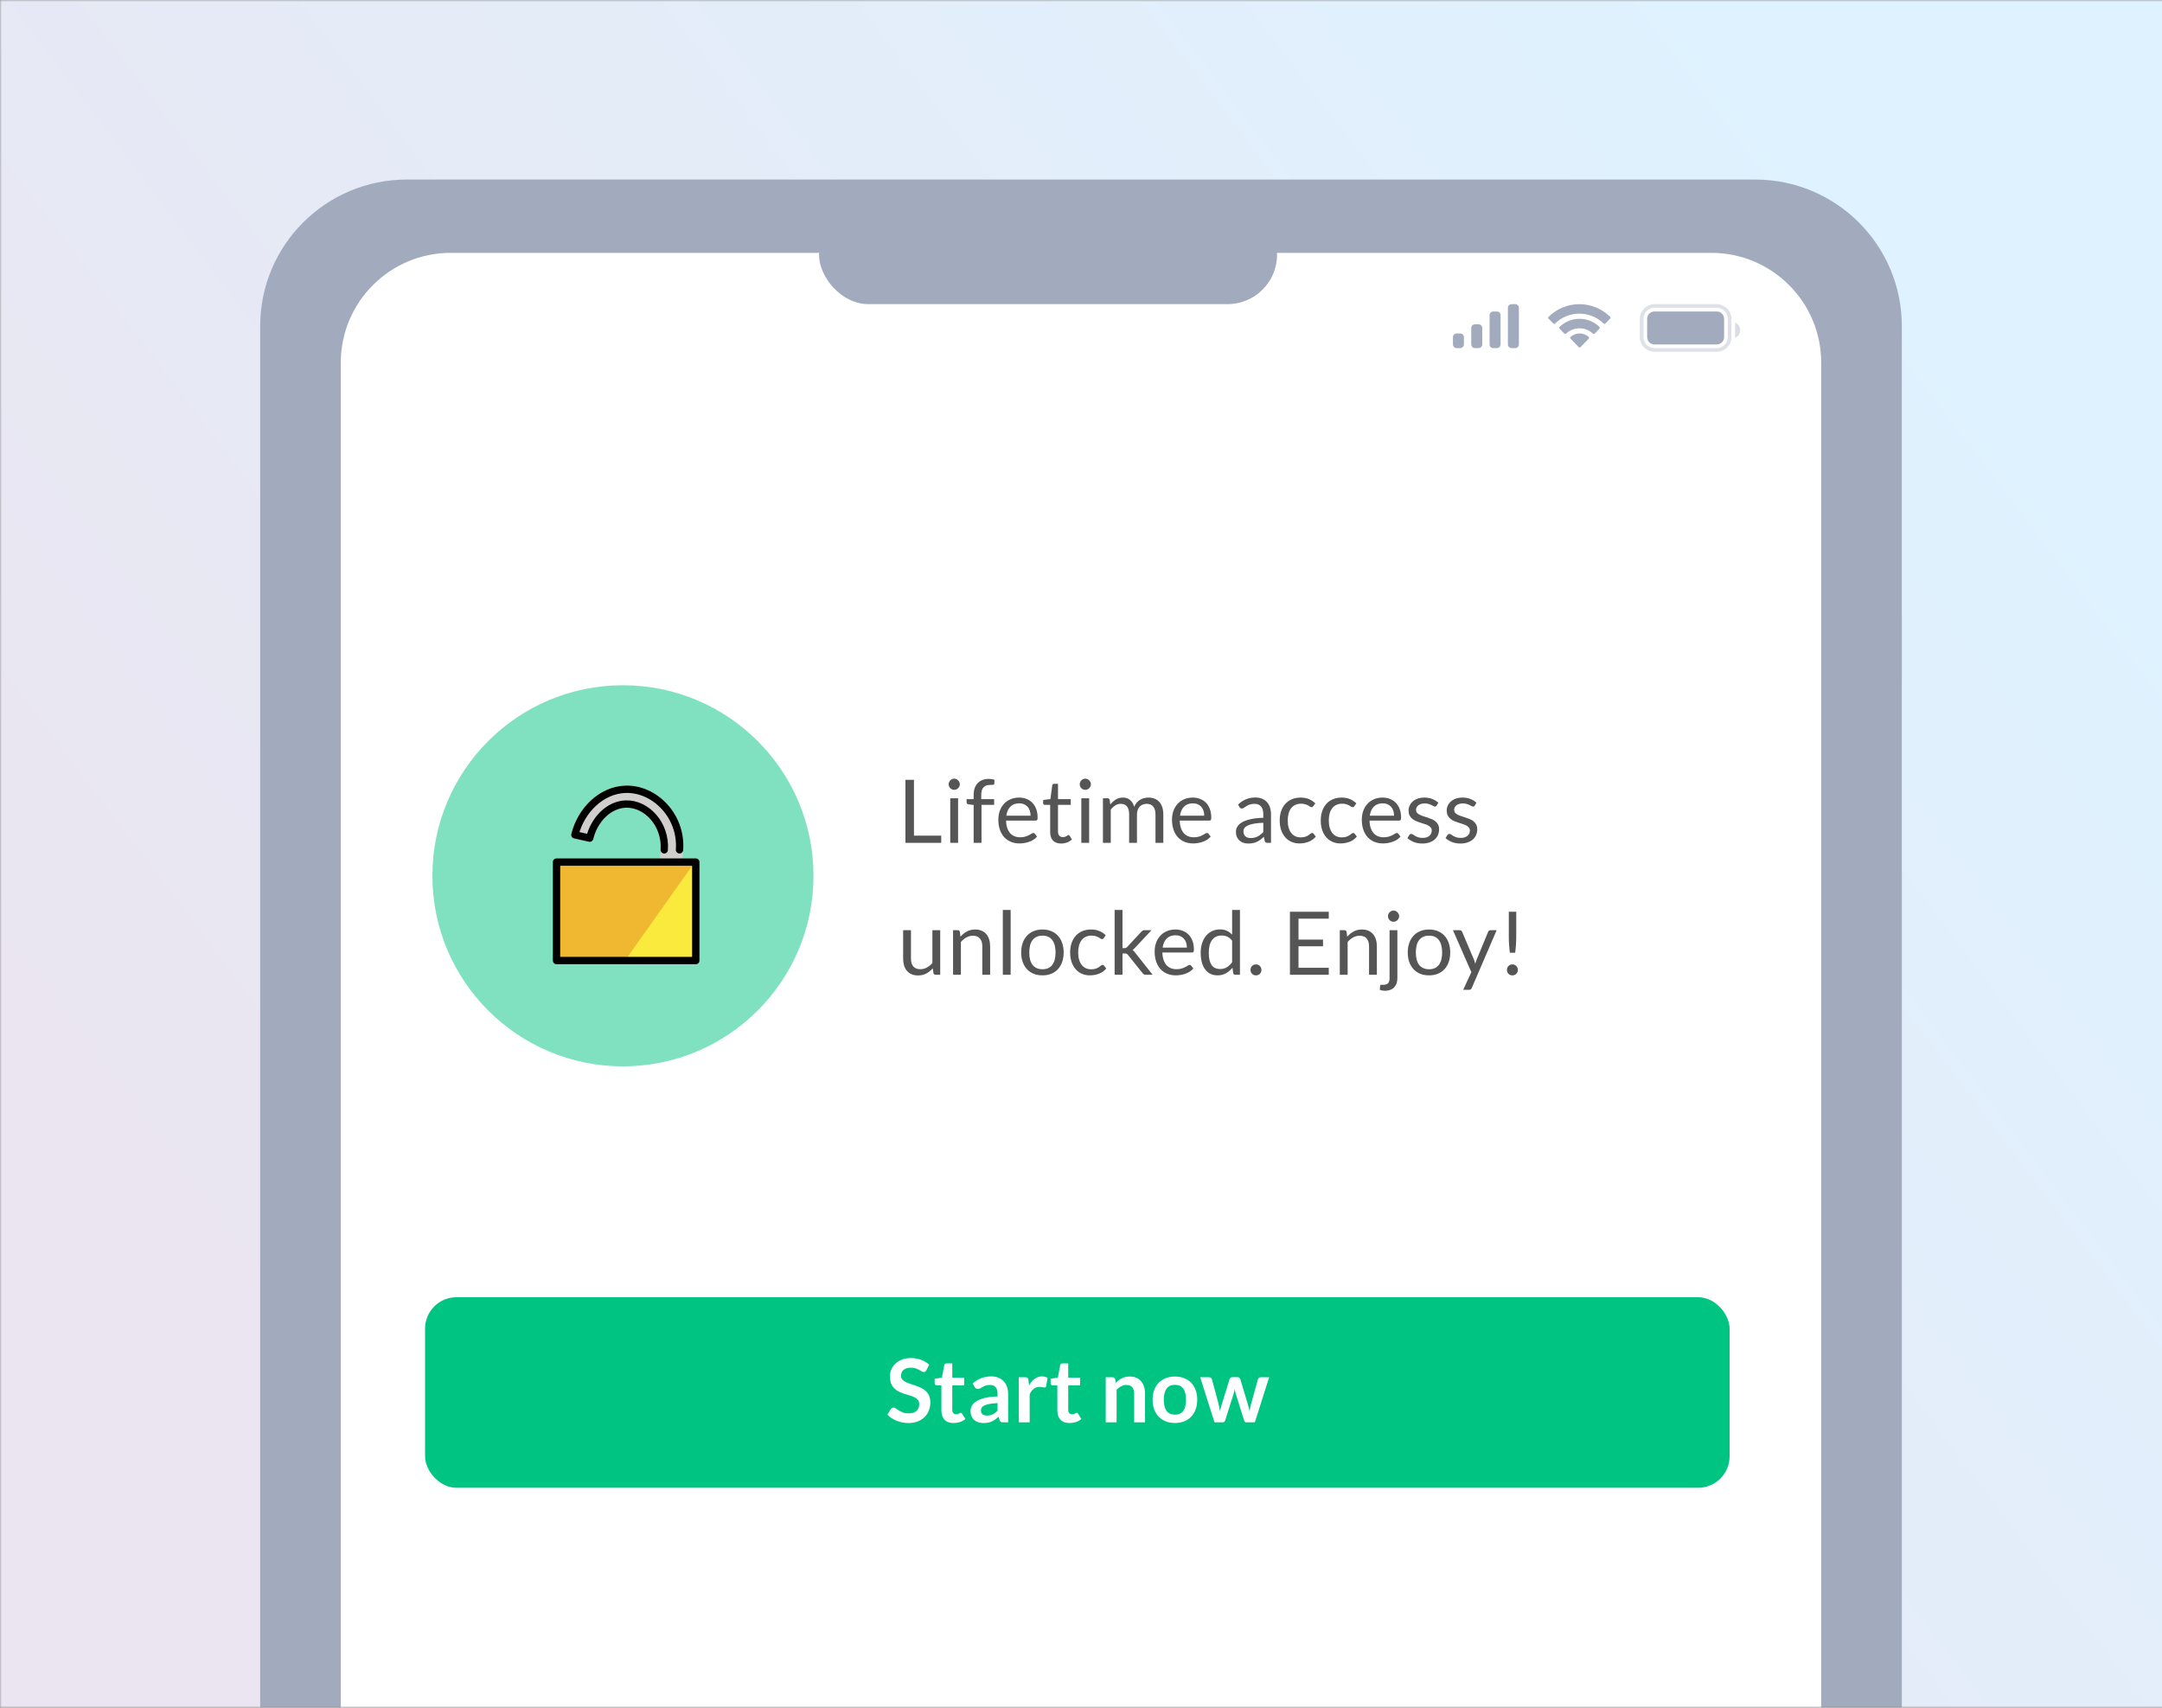 <svg width="590" height="466" viewBox="0 0 590 466" fill="none" xmlns="http://www.w3.org/2000/svg">
<rect x="0" y="0" width="590" height="466" fill="#808080" stroke="none"/>
<mask id="mask0_7668_24188" style="mask-type:alpha" maskUnits="userSpaceOnUse" x="0" y="0" width="591" height="466">
<rect width="591" height="466" fill="url(#paint0_linear_7668_24188)"/>
</mask>
<g mask="url(#mask0_7668_24188)">
<rect width="590" height="466" fill="url(#paint1_linear_7668_24188)"/>
<path d="M71 89C71 66.909 88.909 49 111 49H479C501.091 49 519 66.909 519 89V826H71V89Z" fill="#A2ABBD"/>
<rect x="222.5" y="61" width="125" height="27" rx="13.5" fill="#EBECF0"/>
<path d="M93 99C93 82.431 106.431 69 123 69H467C483.569 69 497 82.431 497 99V826H93V99Z" fill="white"/>
<rect x="223.5" y="56" width="125" height="27" rx="13.5" fill="#A2ABBD"/>
<path d="M406.5 86C406.5 85.448 406.948 85 407.5 85H408.5C409.052 85 409.5 85.448 409.5 86V94C409.5 94.552 409.052 95 408.5 95H407.5C406.948 95 406.5 94.552 406.5 94V86Z" fill="#A2ABBD"/>
<path d="M411.5 84C411.5 83.448 411.948 83 412.5 83H413.5C414.052 83 414.5 83.448 414.5 84V94C414.5 94.552 414.052 95 413.5 95H412.5C411.948 95 411.5 94.552 411.5 94V84Z" fill="#A2ABBD"/>
<path d="M401.5 89.5C401.5 88.948 401.948 88.5 402.5 88.5H403.5C404.052 88.5 404.5 88.948 404.5 89.5V94C404.5 94.552 404.052 95 403.5 95H402.5C401.948 95 401.5 94.552 401.5 94V89.5Z" fill="#A2ABBD"/>
<path d="M396.5 92C396.5 91.448 396.948 91 397.5 91H398.5C399.052 91 399.5 91.448 399.5 92V94C399.5 94.552 399.052 95 398.5 95H397.5C396.948 95 396.5 94.552 396.5 94V92Z" fill="#A2ABBD"/>
<path d="M428.615 91.919C430.035 90.693 432.114 90.693 433.534 91.919C433.606 91.985 433.647 92.078 433.649 92.177C433.651 92.275 433.614 92.369 433.545 92.438L431.321 94.728C431.256 94.796 431.168 94.834 431.075 94.834C430.982 94.834 430.893 94.796 430.828 94.728L428.604 92.438C428.536 92.369 428.498 92.275 428.5 92.177C428.502 92.078 428.544 91.985 428.615 91.919ZM425.609 89.178C428.668 86.274 433.406 86.274 436.465 89.178C436.534 89.247 436.573 89.34 436.574 89.438C436.575 89.536 436.537 89.631 436.47 89.7L435.185 91.025C435.052 91.16 434.838 91.164 434.702 91.032C433.698 90.104 432.391 89.59 431.036 89.59C429.682 89.59 428.376 90.104 427.372 91.032C427.236 91.164 427.022 91.16 426.89 91.025L425.604 89.7C425.537 89.631 425.499 89.536 425.5 89.438C425.501 89.34 425.54 89.247 425.609 89.178ZM422.607 86.442C427.299 81.853 434.701 81.853 439.393 86.442C439.46 86.51 439.499 86.604 439.5 86.701C439.5 86.798 439.463 86.892 439.396 86.961L438.109 88.286C437.977 88.422 437.762 88.424 437.627 88.29C435.839 86.555 433.467 85.588 431 85.588C428.533 85.588 426.161 86.555 424.373 88.29C424.239 88.424 424.023 88.422 423.891 88.286L422.604 86.961C422.537 86.892 422.5 86.798 422.5 86.701C422.501 86.604 422.539 86.51 422.607 86.442Z" fill="#A2ABBD"/>
<path opacity="0.35" d="M451.5 83.5H468.5C470.433 83.5 472 85.067 472 87V92C472 93.933 470.433 95.5 468.5 95.5H451.5C449.567 95.5 448 93.933 448 92V87C448 85.067 449.567 83.5 451.5 83.5Z" stroke="#A2ABBD"/>
<path opacity="0.4" d="M473.5 88V92.22C474.349 91.863 474.901 91.031 474.901 90.11C474.901 89.189 474.349 88.357 473.5 88" fill="#A2ABBD"/>
<path d="M449.5 87C449.5 85.895 450.395 85 451.5 85H468.5C469.605 85 470.5 85.895 470.5 87V92C470.5 93.105 469.605 94 468.5 94H451.5C450.395 94 449.5 93.105 449.5 92V87Z" fill="#A2ABBD"/>
<path d="M249.416 228.044H256.856V230H247.088V212.804H249.416V228.044ZM261.456 217.844V230H259.32V217.844H261.456ZM261.936 214.028C261.936 214.236 261.892 214.432 261.804 214.616C261.724 214.792 261.612 214.952 261.468 215.096C261.332 215.232 261.172 215.34 260.988 215.42C260.804 215.5 260.608 215.54 260.4 215.54C260.192 215.54 259.996 215.5 259.812 215.42C259.636 215.34 259.476 215.232 259.332 215.096C259.196 214.952 259.088 214.792 259.008 214.616C258.928 214.432 258.888 214.236 258.888 214.028C258.888 213.82 258.928 213.624 259.008 213.44C259.088 213.248 259.196 213.084 259.332 212.948C259.476 212.804 259.636 212.692 259.812 212.612C259.996 212.532 260.192 212.492 260.4 212.492C260.608 212.492 260.804 212.532 260.988 212.612C261.172 212.692 261.332 212.804 261.468 212.948C261.612 213.084 261.724 213.248 261.804 213.44C261.892 213.624 261.936 213.82 261.936 214.028ZM265.701 230V219.668L264.357 219.512C264.189 219.472 264.049 219.412 263.937 219.332C263.833 219.244 263.781 219.12 263.781 218.96V218.084H265.701V216.908C265.701 216.212 265.797 215.596 265.989 215.06C266.189 214.516 266.469 214.06 266.829 213.692C267.197 213.316 267.637 213.032 268.149 212.84C268.661 212.648 269.237 212.552 269.877 212.552C270.421 212.552 270.925 212.632 271.389 212.792L271.341 213.86C271.333 214.02 271.265 214.116 271.137 214.148C271.009 214.18 270.829 214.196 270.597 214.196H270.225C269.857 214.196 269.521 214.244 269.217 214.34C268.921 214.436 268.665 214.592 268.449 214.808C268.233 215.024 268.065 215.308 267.945 215.66C267.833 216.012 267.777 216.448 267.777 216.968V218.084H271.293V219.632H267.849V230H265.701ZM278.119 217.652C278.847 217.652 279.519 217.776 280.135 218.024C280.751 218.264 281.283 218.616 281.731 219.08C282.179 219.536 282.527 220.104 282.775 220.784C283.031 221.456 283.159 222.224 283.159 223.088C283.159 223.424 283.123 223.648 283.051 223.76C282.979 223.872 282.843 223.928 282.643 223.928H274.555C274.571 224.696 274.675 225.364 274.867 225.932C275.059 226.5 275.323 226.976 275.659 227.36C275.995 227.736 276.395 228.02 276.859 228.212C277.323 228.396 277.843 228.488 278.419 228.488C278.955 228.488 279.415 228.428 279.799 228.308C280.191 228.18 280.527 228.044 280.807 227.9C281.087 227.756 281.319 227.624 281.503 227.504C281.695 227.376 281.859 227.312 281.995 227.312C282.171 227.312 282.307 227.38 282.403 227.516L283.003 228.296C282.739 228.616 282.423 228.896 282.055 229.136C281.687 229.368 281.291 229.56 280.867 229.712C280.451 229.864 280.019 229.976 279.571 230.048C279.123 230.128 278.679 230.168 278.239 230.168C277.399 230.168 276.623 230.028 275.911 229.748C275.207 229.46 274.595 229.044 274.075 228.5C273.563 227.948 273.163 227.268 272.875 226.46C272.587 225.652 272.443 224.724 272.443 223.676C272.443 222.828 272.571 222.036 272.827 221.3C273.091 220.564 273.467 219.928 273.955 219.392C274.443 218.848 275.039 218.424 275.743 218.12C276.447 217.808 277.239 217.652 278.119 217.652ZM278.167 219.224C277.135 219.224 276.323 219.524 275.731 220.124C275.139 220.716 274.771 221.54 274.627 222.596H281.239C281.239 222.1 281.171 221.648 281.035 221.24C280.899 220.824 280.699 220.468 280.435 220.172C280.171 219.868 279.847 219.636 279.463 219.476C279.087 219.308 278.655 219.224 278.167 219.224ZM289.577 230.192C288.617 230.192 287.877 229.924 287.357 229.388C286.845 228.852 286.589 228.08 286.589 227.072V219.632H285.125C284.997 219.632 284.889 219.596 284.801 219.524C284.713 219.444 284.669 219.324 284.669 219.164V218.312L286.661 218.06L287.153 214.304C287.169 214.184 287.221 214.088 287.309 214.016C287.397 213.936 287.509 213.896 287.645 213.896H288.725V218.084H292.205V219.632H288.725V226.928C288.725 227.44 288.849 227.82 289.097 228.068C289.345 228.316 289.665 228.44 290.057 228.44C290.281 228.44 290.473 228.412 290.633 228.356C290.801 228.292 290.945 228.224 291.065 228.152C291.185 228.08 291.285 228.016 291.365 227.96C291.453 227.896 291.529 227.864 291.593 227.864C291.705 227.864 291.805 227.932 291.893 228.068L292.517 229.088C292.149 229.432 291.705 229.704 291.185 229.904C290.665 230.096 290.129 230.192 289.577 230.192ZM297.222 217.844V230H295.086V217.844H297.222ZM297.702 214.028C297.702 214.236 297.658 214.432 297.57 214.616C297.49 214.792 297.378 214.952 297.234 215.096C297.098 215.232 296.938 215.34 296.754 215.42C296.57 215.5 296.374 215.54 296.166 215.54C295.958 215.54 295.762 215.5 295.578 215.42C295.402 215.34 295.242 215.232 295.098 215.096C294.962 214.952 294.854 214.792 294.774 214.616C294.694 214.432 294.654 214.236 294.654 214.028C294.654 213.82 294.694 213.624 294.774 213.44C294.854 213.248 294.962 213.084 295.098 212.948C295.242 212.804 295.402 212.692 295.578 212.612C295.762 212.532 295.958 212.492 296.166 212.492C296.374 212.492 296.57 212.532 296.754 212.612C296.938 212.692 297.098 212.804 297.234 212.948C297.378 213.084 297.49 213.248 297.57 213.44C297.658 213.624 297.702 213.82 297.702 214.028ZM300.986 230V217.844H302.258C302.562 217.844 302.754 217.992 302.834 218.288L302.99 219.536C303.438 218.984 303.938 218.532 304.49 218.18C305.05 217.828 305.698 217.652 306.434 217.652C307.258 217.652 307.922 217.88 308.426 218.336C308.938 218.792 309.306 219.408 309.53 220.184C309.698 219.744 309.918 219.364 310.19 219.044C310.47 218.724 310.782 218.46 311.126 218.252C311.47 218.044 311.834 217.892 312.218 217.796C312.61 217.7 313.006 217.652 313.406 217.652C314.046 217.652 314.614 217.756 315.11 217.964C315.614 218.164 316.038 218.46 316.382 218.852C316.734 219.244 317.002 219.728 317.186 220.304C317.37 220.872 317.462 221.524 317.462 222.26V230H315.326V222.26C315.326 221.308 315.118 220.588 314.702 220.1C314.286 219.604 313.682 219.356 312.89 219.356C312.538 219.356 312.202 219.42 311.882 219.548C311.57 219.668 311.294 219.848 311.054 220.088C310.814 220.328 310.622 220.632 310.478 221C310.342 221.36 310.274 221.78 310.274 222.26V230H308.138V222.26C308.138 221.284 307.942 220.556 307.55 220.076C307.158 219.596 306.586 219.356 305.834 219.356C305.306 219.356 304.814 219.5 304.358 219.788C303.91 220.068 303.498 220.452 303.122 220.94V230H300.986ZM325.509 217.652C326.237 217.652 326.909 217.776 327.525 218.024C328.141 218.264 328.673 218.616 329.121 219.08C329.569 219.536 329.917 220.104 330.165 220.784C330.421 221.456 330.549 222.224 330.549 223.088C330.549 223.424 330.513 223.648 330.441 223.76C330.369 223.872 330.233 223.928 330.033 223.928H321.945C321.961 224.696 322.065 225.364 322.257 225.932C322.449 226.5 322.713 226.976 323.049 227.36C323.385 227.736 323.785 228.02 324.249 228.212C324.713 228.396 325.233 228.488 325.809 228.488C326.345 228.488 326.805 228.428 327.189 228.308C327.581 228.18 327.917 228.044 328.197 227.9C328.477 227.756 328.709 227.624 328.893 227.504C329.085 227.376 329.249 227.312 329.385 227.312C329.561 227.312 329.697 227.38 329.793 227.516L330.393 228.296C330.129 228.616 329.813 228.896 329.445 229.136C329.077 229.368 328.681 229.56 328.257 229.712C327.841 229.864 327.409 229.976 326.961 230.048C326.513 230.128 326.069 230.168 325.629 230.168C324.789 230.168 324.013 230.028 323.301 229.748C322.597 229.46 321.985 229.044 321.465 228.5C320.953 227.948 320.553 227.268 320.265 226.46C319.977 225.652 319.833 224.724 319.833 223.676C319.833 222.828 319.961 222.036 320.217 221.3C320.481 220.564 320.857 219.928 321.345 219.392C321.833 218.848 322.429 218.424 323.133 218.12C323.837 217.808 324.629 217.652 325.509 217.652ZM325.557 219.224C324.525 219.224 323.713 219.524 323.121 220.124C322.529 220.716 322.161 221.54 322.017 222.596H328.629C328.629 222.1 328.561 221.648 328.425 221.24C328.289 220.824 328.089 220.468 327.825 220.172C327.561 219.868 327.237 219.636 326.853 219.476C326.477 219.308 326.045 219.224 325.557 219.224ZM346.852 230H345.904C345.696 230 345.528 229.968 345.4 229.904C345.272 229.84 345.188 229.704 345.148 229.496L344.908 228.368C344.588 228.656 344.276 228.916 343.972 229.148C343.668 229.372 343.348 229.564 343.012 229.724C342.676 229.876 342.316 229.992 341.932 230.072C341.556 230.152 341.136 230.192 340.672 230.192C340.2 230.192 339.756 230.128 339.34 230C338.932 229.864 338.576 229.664 338.272 229.4C337.968 229.136 337.724 228.804 337.54 228.404C337.364 227.996 337.276 227.516 337.276 226.964C337.276 226.484 337.408 226.024 337.672 225.584C337.936 225.136 338.36 224.74 338.944 224.396C339.536 224.052 340.308 223.772 341.26 223.556C342.212 223.332 343.376 223.204 344.752 223.172V222.224C344.752 221.28 344.548 220.568 344.14 220.088C343.74 219.6 343.144 219.356 342.352 219.356C341.832 219.356 341.392 219.424 341.032 219.56C340.68 219.688 340.372 219.836 340.108 220.004C339.852 220.164 339.628 220.312 339.436 220.448C339.252 220.576 339.068 220.64 338.884 220.64C338.74 220.64 338.612 220.604 338.5 220.532C338.396 220.452 338.312 220.356 338.248 220.244L337.864 219.56C338.536 218.912 339.26 218.428 340.036 218.108C340.812 217.788 341.672 217.628 342.616 217.628C343.296 217.628 343.9 217.74 344.428 217.964C344.956 218.188 345.4 218.5 345.76 218.9C346.12 219.3 346.392 219.784 346.576 220.352C346.76 220.92 346.852 221.544 346.852 222.224V230ZM341.308 228.692C341.684 228.692 342.028 228.656 342.34 228.584C342.652 228.504 342.944 228.396 343.216 228.26C343.496 228.116 343.76 227.944 344.008 227.744C344.264 227.544 344.512 227.316 344.752 227.06V224.528C343.768 224.56 342.932 224.64 342.244 224.768C341.556 224.888 340.996 225.048 340.564 225.248C340.132 225.448 339.816 225.684 339.616 225.956C339.424 226.228 339.328 226.532 339.328 226.868C339.328 227.188 339.38 227.464 339.484 227.696C339.588 227.928 339.728 228.12 339.904 228.272C340.08 228.416 340.288 228.524 340.528 228.596C340.768 228.66 341.028 228.692 341.308 228.692ZM358.38 220.004C358.316 220.092 358.252 220.16 358.188 220.208C358.124 220.256 358.032 220.28 357.912 220.28C357.792 220.28 357.66 220.232 357.516 220.136C357.38 220.032 357.204 219.92 356.988 219.8C356.772 219.68 356.508 219.572 356.196 219.476C355.892 219.372 355.516 219.32 355.068 219.32C354.476 219.32 353.952 219.428 353.496 219.644C353.04 219.852 352.656 220.156 352.344 220.556C352.04 220.956 351.808 221.44 351.648 222.008C351.496 222.576 351.42 223.212 351.42 223.916C351.42 224.652 351.504 225.308 351.672 225.884C351.84 226.452 352.076 226.932 352.38 227.324C352.684 227.708 353.052 228.004 353.484 228.212C353.924 228.412 354.416 228.512 354.96 228.512C355.48 228.512 355.908 228.452 356.244 228.332C356.58 228.204 356.86 228.064 357.084 227.912C357.308 227.76 357.492 227.624 357.636 227.504C357.78 227.376 357.924 227.312 358.068 227.312C358.252 227.312 358.388 227.38 358.476 227.516L359.076 228.296C358.548 228.944 357.888 229.42 357.096 229.724C356.304 230.02 355.468 230.168 354.588 230.168C353.828 230.168 353.12 230.028 352.464 229.748C351.816 229.468 351.252 229.064 350.772 228.536C350.292 228 349.912 227.344 349.632 226.568C349.36 225.792 349.224 224.908 349.224 223.916C349.224 223.012 349.348 222.176 349.596 221.408C349.852 220.64 350.22 219.98 350.7 219.428C351.188 218.868 351.788 218.432 352.5 218.12C353.212 217.808 354.028 217.652 354.948 217.652C355.796 217.652 356.548 217.792 357.204 218.072C357.86 218.344 358.44 218.732 358.944 219.236L358.38 220.004ZM369.583 220.004C369.519 220.092 369.455 220.16 369.391 220.208C369.327 220.256 369.235 220.28 369.115 220.28C368.995 220.28 368.863 220.232 368.719 220.136C368.583 220.032 368.407 219.92 368.191 219.8C367.975 219.68 367.711 219.572 367.399 219.476C367.095 219.372 366.719 219.32 366.271 219.32C365.679 219.32 365.155 219.428 364.699 219.644C364.243 219.852 363.859 220.156 363.547 220.556C363.243 220.956 363.011 221.44 362.851 222.008C362.699 222.576 362.623 223.212 362.623 223.916C362.623 224.652 362.707 225.308 362.875 225.884C363.043 226.452 363.279 226.932 363.583 227.324C363.887 227.708 364.255 228.004 364.687 228.212C365.127 228.412 365.619 228.512 366.163 228.512C366.683 228.512 367.111 228.452 367.447 228.332C367.783 228.204 368.063 228.064 368.287 227.912C368.511 227.76 368.695 227.624 368.839 227.504C368.983 227.376 369.127 227.312 369.271 227.312C369.455 227.312 369.591 227.38 369.679 227.516L370.279 228.296C369.751 228.944 369.091 229.42 368.299 229.724C367.507 230.02 366.671 230.168 365.791 230.168C365.031 230.168 364.323 230.028 363.667 229.748C363.019 229.468 362.455 229.064 361.975 228.536C361.495 228 361.115 227.344 360.835 226.568C360.563 225.792 360.427 224.908 360.427 223.916C360.427 223.012 360.551 222.176 360.799 221.408C361.055 220.64 361.423 219.98 361.903 219.428C362.391 218.868 362.991 218.432 363.703 218.12C364.415 217.808 365.231 217.652 366.151 217.652C366.999 217.652 367.751 217.792 368.407 218.072C369.063 218.344 369.643 218.732 370.147 219.236L369.583 220.004ZM377.306 217.652C378.034 217.652 378.706 217.776 379.322 218.024C379.938 218.264 380.47 218.616 380.918 219.08C381.366 219.536 381.714 220.104 381.962 220.784C382.218 221.456 382.346 222.224 382.346 223.088C382.346 223.424 382.31 223.648 382.238 223.76C382.166 223.872 382.03 223.928 381.83 223.928H373.742C373.758 224.696 373.862 225.364 374.054 225.932C374.246 226.5 374.51 226.976 374.846 227.36C375.182 227.736 375.582 228.02 376.046 228.212C376.51 228.396 377.03 228.488 377.606 228.488C378.142 228.488 378.602 228.428 378.986 228.308C379.378 228.18 379.714 228.044 379.994 227.9C380.274 227.756 380.506 227.624 380.69 227.504C380.882 227.376 381.046 227.312 381.182 227.312C381.358 227.312 381.494 227.38 381.59 227.516L382.19 228.296C381.926 228.616 381.61 228.896 381.242 229.136C380.874 229.368 380.478 229.56 380.054 229.712C379.638 229.864 379.206 229.976 378.758 230.048C378.31 230.128 377.866 230.168 377.426 230.168C376.586 230.168 375.81 230.028 375.098 229.748C374.394 229.46 373.782 229.044 373.262 228.5C372.75 227.948 372.35 227.268 372.062 226.46C371.774 225.652 371.63 224.724 371.63 223.676C371.63 222.828 371.758 222.036 372.014 221.3C372.278 220.564 372.654 219.928 373.142 219.392C373.63 218.848 374.226 218.424 374.93 218.12C375.634 217.808 376.426 217.652 377.306 217.652ZM377.354 219.224C376.322 219.224 375.51 219.524 374.918 220.124C374.326 220.716 373.958 221.54 373.814 222.596H380.426C380.426 222.1 380.358 221.648 380.222 221.24C380.086 220.824 379.886 220.468 379.622 220.172C379.358 219.868 379.034 219.636 378.65 219.476C378.274 219.308 377.842 219.224 377.354 219.224ZM392.04 219.848C391.944 220.024 391.796 220.112 391.596 220.112C391.476 220.112 391.34 220.068 391.188 219.98C391.036 219.892 390.848 219.796 390.624 219.692C390.408 219.58 390.148 219.48 389.844 219.392C389.54 219.296 389.18 219.248 388.764 219.248C388.404 219.248 388.08 219.296 387.792 219.392C387.504 219.48 387.256 219.604 387.048 219.764C386.848 219.924 386.692 220.112 386.58 220.328C386.476 220.536 386.424 220.764 386.424 221.012C386.424 221.324 386.512 221.584 386.688 221.792C386.872 222 387.112 222.18 387.408 222.332C387.704 222.484 388.04 222.62 388.416 222.74C388.792 222.852 389.176 222.976 389.568 223.112C389.968 223.24 390.356 223.384 390.732 223.544C391.108 223.704 391.444 223.904 391.74 224.144C392.036 224.384 392.272 224.68 392.448 225.032C392.632 225.376 392.724 225.792 392.724 226.28C392.724 226.84 392.624 227.36 392.424 227.84C392.224 228.312 391.928 228.724 391.536 229.076C391.144 229.42 390.664 229.692 390.096 229.892C389.528 230.092 388.872 230.192 388.128 230.192C387.28 230.192 386.512 230.056 385.824 229.784C385.136 229.504 384.552 229.148 384.072 228.716L384.576 227.9C384.64 227.796 384.716 227.716 384.804 227.66C384.892 227.604 385.008 227.576 385.152 227.576C385.296 227.576 385.448 227.632 385.608 227.744C385.768 227.856 385.96 227.98 386.184 228.116C386.416 228.252 386.692 228.376 387.012 228.488C387.34 228.6 387.748 228.656 388.236 228.656C388.652 228.656 389.016 228.604 389.328 228.5C389.64 228.388 389.9 228.24 390.108 228.056C390.316 227.872 390.468 227.66 390.564 227.42C390.668 227.18 390.72 226.924 390.72 226.652C390.72 226.316 390.628 226.04 390.444 225.824C390.268 225.6 390.032 225.412 389.736 225.26C389.44 225.1 389.1 224.964 388.716 224.852C388.34 224.732 387.952 224.608 387.552 224.48C387.16 224.352 386.772 224.208 386.388 224.048C386.012 223.88 385.676 223.672 385.38 223.424C385.084 223.176 384.844 222.872 384.66 222.512C384.484 222.144 384.396 221.7 384.396 221.18C384.396 220.716 384.492 220.272 384.684 219.848C384.876 219.416 385.156 219.04 385.524 218.72C385.892 218.392 386.344 218.132 386.88 217.94C387.416 217.748 388.028 217.652 388.716 217.652C389.516 217.652 390.232 217.78 390.864 218.036C391.504 218.284 392.056 218.628 392.52 219.068L392.04 219.848ZM402.446 219.848C402.35 220.024 402.202 220.112 402.002 220.112C401.882 220.112 401.746 220.068 401.594 219.98C401.442 219.892 401.254 219.796 401.03 219.692C400.814 219.58 400.554 219.48 400.25 219.392C399.946 219.296 399.586 219.248 399.17 219.248C398.81 219.248 398.486 219.296 398.198 219.392C397.91 219.48 397.662 219.604 397.454 219.764C397.254 219.924 397.098 220.112 396.986 220.328C396.882 220.536 396.83 220.764 396.83 221.012C396.83 221.324 396.918 221.584 397.094 221.792C397.278 222 397.518 222.18 397.814 222.332C398.11 222.484 398.446 222.62 398.822 222.74C399.198 222.852 399.582 222.976 399.974 223.112C400.374 223.24 400.762 223.384 401.138 223.544C401.514 223.704 401.85 223.904 402.146 224.144C402.442 224.384 402.678 224.68 402.854 225.032C403.038 225.376 403.13 225.792 403.13 226.28C403.13 226.84 403.03 227.36 402.83 227.84C402.63 228.312 402.334 228.724 401.942 229.076C401.55 229.42 401.07 229.692 400.502 229.892C399.934 230.092 399.278 230.192 398.534 230.192C397.686 230.192 396.918 230.056 396.23 229.784C395.542 229.504 394.958 229.148 394.478 228.716L394.982 227.9C395.046 227.796 395.122 227.716 395.21 227.66C395.298 227.604 395.414 227.576 395.558 227.576C395.702 227.576 395.854 227.632 396.014 227.744C396.174 227.856 396.366 227.98 396.59 228.116C396.822 228.252 397.098 228.376 397.418 228.488C397.746 228.6 398.154 228.656 398.642 228.656C399.058 228.656 399.422 228.604 399.734 228.5C400.046 228.388 400.306 228.24 400.514 228.056C400.722 227.872 400.874 227.66 400.97 227.42C401.074 227.18 401.126 226.924 401.126 226.652C401.126 226.316 401.034 226.04 400.85 225.824C400.674 225.6 400.438 225.412 400.142 225.26C399.846 225.1 399.506 224.964 399.122 224.852C398.746 224.732 398.358 224.608 397.958 224.48C397.566 224.352 397.178 224.208 396.794 224.048C396.418 223.88 396.082 223.672 395.786 223.424C395.49 223.176 395.25 222.872 395.066 222.512C394.89 222.144 394.802 221.7 394.802 221.18C394.802 220.716 394.898 220.272 395.09 219.848C395.282 219.416 395.562 219.04 395.93 218.72C396.298 218.392 396.75 218.132 397.286 217.94C397.822 217.748 398.434 217.652 399.122 217.652C399.922 217.652 400.638 217.78 401.27 218.036C401.91 218.284 402.462 218.628 402.926 219.068L402.446 219.848ZM248.6 253.844V261.596C248.6 262.516 248.812 263.228 249.236 263.732C249.66 264.236 250.3 264.488 251.156 264.488C251.78 264.488 252.368 264.34 252.92 264.044C253.472 263.748 253.98 263.336 254.444 262.808V253.844H256.58V266H255.308C255.004 266 254.812 265.852 254.732 265.556L254.564 264.248C254.036 264.832 253.444 265.304 252.788 265.664C252.132 266.016 251.38 266.192 250.532 266.192C249.868 266.192 249.28 266.084 248.768 265.868C248.264 265.644 247.84 265.332 247.496 264.932C247.152 264.532 246.892 264.048 246.716 263.48C246.548 262.912 246.464 262.284 246.464 261.596V253.844H248.6ZM260.088 266V253.844H261.36C261.664 253.844 261.856 253.992 261.936 254.288L262.104 255.608C262.632 255.024 263.22 254.552 263.868 254.192C264.524 253.832 265.28 253.652 266.136 253.652C266.8 253.652 267.384 253.764 267.888 253.988C268.4 254.204 268.824 254.516 269.16 254.924C269.504 255.324 269.764 255.808 269.94 256.376C270.116 256.944 270.204 257.572 270.204 258.26V266H268.068V258.26C268.068 257.34 267.856 256.628 267.432 256.124C267.016 255.612 266.376 255.356 265.512 255.356C264.88 255.356 264.288 255.508 263.736 255.812C263.192 256.116 262.688 256.528 262.224 257.048V266H260.088ZM275.8 248.324V266H273.664V248.324H275.8ZM284.485 253.652C285.373 253.652 286.173 253.8 286.885 254.096C287.605 254.392 288.213 254.812 288.709 255.356C289.213 255.9 289.597 256.56 289.861 257.336C290.133 258.104 290.269 258.964 290.269 259.916C290.269 260.876 290.133 261.74 289.861 262.508C289.597 263.276 289.213 263.932 288.709 264.476C288.213 265.02 287.605 265.44 286.885 265.736C286.173 266.024 285.373 266.168 284.485 266.168C283.597 266.168 282.793 266.024 282.073 265.736C281.361 265.44 280.753 265.02 280.249 264.476C279.745 263.932 279.357 263.276 279.085 262.508C278.813 261.74 278.677 260.876 278.677 259.916C278.677 258.964 278.813 258.104 279.085 257.336C279.357 256.56 279.745 255.9 280.249 255.356C280.753 254.812 281.361 254.392 282.073 254.096C282.793 253.8 283.597 253.652 284.485 253.652ZM284.485 264.5C285.685 264.5 286.581 264.1 287.173 263.3C287.765 262.492 288.061 261.368 288.061 259.928C288.061 258.48 287.765 257.352 287.173 256.544C286.581 255.736 285.685 255.332 284.485 255.332C283.877 255.332 283.349 255.436 282.901 255.644C282.453 255.852 282.077 256.152 281.773 256.544C281.477 256.936 281.253 257.42 281.101 257.996C280.957 258.564 280.885 259.208 280.885 259.928C280.885 260.648 280.957 261.292 281.101 261.86C281.253 262.428 281.477 262.908 281.773 263.3C282.077 263.684 282.453 263.98 282.901 264.188C283.349 264.396 283.877 264.5 284.485 264.5ZM301.192 256.004C301.128 256.092 301.064 256.16 301 256.208C300.936 256.256 300.844 256.28 300.724 256.28C300.604 256.28 300.472 256.232 300.328 256.136C300.192 256.032 300.016 255.92 299.8 255.8C299.584 255.68 299.32 255.572 299.008 255.476C298.704 255.372 298.328 255.32 297.88 255.32C297.288 255.32 296.764 255.428 296.308 255.644C295.852 255.852 295.468 256.156 295.156 256.556C294.852 256.956 294.62 257.44 294.46 258.008C294.308 258.576 294.232 259.212 294.232 259.916C294.232 260.652 294.316 261.308 294.484 261.884C294.652 262.452 294.888 262.932 295.192 263.324C295.496 263.708 295.864 264.004 296.296 264.212C296.736 264.412 297.228 264.512 297.772 264.512C298.292 264.512 298.72 264.452 299.056 264.332C299.392 264.204 299.672 264.064 299.896 263.912C300.12 263.76 300.304 263.624 300.448 263.504C300.592 263.376 300.736 263.312 300.88 263.312C301.064 263.312 301.2 263.38 301.288 263.516L301.888 264.296C301.36 264.944 300.7 265.42 299.908 265.724C299.116 266.02 298.28 266.168 297.4 266.168C296.64 266.168 295.932 266.028 295.276 265.748C294.628 265.468 294.064 265.064 293.584 264.536C293.104 264 292.724 263.344 292.444 262.568C292.172 261.792 292.036 260.908 292.036 259.916C292.036 259.012 292.16 258.176 292.408 257.408C292.664 256.64 293.032 255.98 293.512 255.428C294 254.868 294.6 254.432 295.312 254.12C296.024 253.808 296.84 253.652 297.76 253.652C298.608 253.652 299.36 253.792 300.016 254.072C300.672 254.344 301.252 254.732 301.756 255.236L301.192 256.004ZM306.324 248.324V258.728H306.876C307.036 258.728 307.168 258.708 307.272 258.668C307.376 258.62 307.492 258.528 307.62 258.392L311.46 254.276C311.58 254.148 311.7 254.044 311.82 253.964C311.94 253.884 312.1 253.844 312.3 253.844H314.244L309.768 258.608C309.656 258.744 309.544 258.864 309.432 258.968C309.328 259.072 309.208 259.164 309.072 259.244C309.216 259.34 309.344 259.452 309.456 259.58C309.576 259.7 309.688 259.84 309.792 260L314.544 266H312.624C312.448 266 312.296 265.968 312.168 265.904C312.048 265.832 311.932 265.724 311.82 265.58L307.824 260.6C307.704 260.432 307.584 260.324 307.464 260.276C307.344 260.22 307.164 260.192 306.924 260.192H306.324V266H304.176V248.324H306.324ZM320.775 253.652C321.503 253.652 322.175 253.776 322.791 254.024C323.407 254.264 323.939 254.616 324.387 255.08C324.835 255.536 325.183 256.104 325.431 256.784C325.687 257.456 325.815 258.224 325.815 259.088C325.815 259.424 325.779 259.648 325.707 259.76C325.635 259.872 325.499 259.928 325.299 259.928H317.211C317.227 260.696 317.331 261.364 317.523 261.932C317.715 262.5 317.979 262.976 318.315 263.36C318.651 263.736 319.051 264.02 319.515 264.212C319.979 264.396 320.499 264.488 321.075 264.488C321.611 264.488 322.071 264.428 322.455 264.308C322.847 264.18 323.183 264.044 323.463 263.9C323.743 263.756 323.975 263.624 324.159 263.504C324.351 263.376 324.515 263.312 324.651 263.312C324.827 263.312 324.963 263.38 325.059 263.516L325.659 264.296C325.395 264.616 325.079 264.896 324.711 265.136C324.343 265.368 323.947 265.56 323.523 265.712C323.107 265.864 322.675 265.976 322.227 266.048C321.779 266.128 321.335 266.168 320.895 266.168C320.055 266.168 319.279 266.028 318.567 265.748C317.863 265.46 317.251 265.044 316.731 264.5C316.219 263.948 315.819 263.268 315.531 262.46C315.243 261.652 315.099 260.724 315.099 259.676C315.099 258.828 315.227 258.036 315.483 257.3C315.747 256.564 316.123 255.928 316.611 255.392C317.099 254.848 317.695 254.424 318.399 254.12C319.103 253.808 319.895 253.652 320.775 253.652ZM320.823 255.224C319.791 255.224 318.979 255.524 318.387 256.124C317.795 256.716 317.427 257.54 317.283 258.596H323.895C323.895 258.1 323.827 257.648 323.691 257.24C323.555 256.824 323.355 256.468 323.091 256.172C322.827 255.868 322.503 255.636 322.119 255.476C321.743 255.308 321.311 255.224 320.823 255.224ZM337.105 266C336.801 266 336.609 265.852 336.529 265.556L336.337 264.08C335.817 264.712 335.221 265.22 334.549 265.604C333.885 265.98 333.121 266.168 332.257 266.168C331.561 266.168 330.929 266.036 330.361 265.772C329.793 265.5 329.309 265.104 328.909 264.584C328.509 264.064 328.201 263.416 327.985 262.64C327.769 261.864 327.661 260.972 327.661 259.964C327.661 259.068 327.781 258.236 328.021 257.468C328.261 256.692 328.605 256.02 329.053 255.452C329.509 254.884 330.061 254.44 330.709 254.12C331.357 253.792 332.093 253.628 332.917 253.628C333.661 253.628 334.297 253.756 334.825 254.012C335.353 254.26 335.825 254.612 336.241 255.068V248.324H338.377V266H337.105ZM332.965 264.44C333.661 264.44 334.269 264.28 334.789 263.96C335.317 263.64 335.801 263.188 336.241 262.604V256.724C335.849 256.196 335.417 255.828 334.945 255.62C334.481 255.404 333.965 255.296 333.397 255.296C332.261 255.296 331.389 255.7 330.781 256.508C330.173 257.316 329.869 258.468 329.869 259.964C329.869 260.756 329.937 261.436 330.073 262.004C330.209 262.564 330.409 263.028 330.673 263.396C330.937 263.756 331.261 264.02 331.645 264.188C332.029 264.356 332.469 264.44 332.965 264.44ZM341.259 264.68C341.259 264.472 341.295 264.276 341.367 264.092C341.447 263.908 341.551 263.748 341.679 263.612C341.815 263.476 341.975 263.368 342.159 263.288C342.343 263.208 342.539 263.168 342.747 263.168C342.955 263.168 343.151 263.208 343.335 263.288C343.519 263.368 343.679 263.476 343.815 263.612C343.951 263.748 344.055 263.908 344.127 264.092C344.207 264.276 344.247 264.472 344.247 264.68C344.247 264.896 344.207 265.096 344.127 265.28C344.055 265.456 343.951 265.612 343.815 265.748C343.679 265.884 343.519 265.988 343.335 266.06C343.151 266.14 342.955 266.18 342.747 266.18C342.539 266.18 342.343 266.14 342.159 266.06C341.975 265.988 341.815 265.884 341.679 265.748C341.551 265.612 341.447 265.456 341.367 265.28C341.295 265.096 341.259 264.896 341.259 264.68ZM362.614 248.804V250.7H354.358V256.412H361.042V258.236H354.358V264.104H362.614V266H352.018V248.804H362.614ZM365.627 266V253.844H366.899C367.203 253.844 367.395 253.992 367.475 254.288L367.643 255.608C368.171 255.024 368.759 254.552 369.407 254.192C370.063 253.832 370.819 253.652 371.675 253.652C372.339 253.652 372.923 253.764 373.427 253.988C373.939 254.204 374.363 254.516 374.699 254.924C375.043 255.324 375.303 255.808 375.479 256.376C375.655 256.944 375.743 257.572 375.743 258.26V266H373.607V258.26C373.607 257.34 373.395 256.628 372.971 256.124C372.555 255.612 371.915 255.356 371.051 255.356C370.419 255.356 369.827 255.508 369.275 255.812C368.731 256.116 368.227 256.528 367.763 257.048V266H365.627ZM381.339 253.844V266.9C381.339 267.388 381.275 267.84 381.147 268.256C381.019 268.68 380.815 269.048 380.535 269.36C380.263 269.672 379.907 269.916 379.467 270.092C379.035 270.276 378.515 270.368 377.907 270.368C377.643 270.368 377.403 270.348 377.187 270.308C376.971 270.268 376.755 270.208 376.539 270.128L376.635 268.976C376.651 268.872 376.687 268.804 376.743 268.772C376.799 268.748 376.887 268.736 377.007 268.736C377.071 268.736 377.139 268.736 377.211 268.736C377.283 268.744 377.371 268.748 377.475 268.748C378.099 268.748 378.543 268.6 378.807 268.304C379.071 268.016 379.203 267.548 379.203 266.9V253.844H381.339ZM381.819 250.028C381.819 250.236 381.775 250.432 381.687 250.616C381.607 250.792 381.495 250.952 381.351 251.096C381.215 251.232 381.055 251.34 380.871 251.42C380.687 251.5 380.491 251.54 380.283 251.54C380.075 251.54 379.879 251.5 379.695 251.42C379.519 251.34 379.359 251.232 379.215 251.096C379.079 250.952 378.971 250.792 378.891 250.616C378.811 250.432 378.771 250.236 378.771 250.028C378.771 249.82 378.811 249.624 378.891 249.44C378.971 249.248 379.079 249.084 379.215 248.948C379.359 248.804 379.519 248.692 379.695 248.612C379.879 248.532 380.075 248.492 380.283 248.492C380.491 248.492 380.687 248.532 380.871 248.612C381.055 248.692 381.215 248.804 381.351 248.948C381.495 249.084 381.607 249.248 381.687 249.44C381.775 249.624 381.819 249.82 381.819 250.028ZM389.977 253.652C390.865 253.652 391.665 253.8 392.377 254.096C393.097 254.392 393.705 254.812 394.201 255.356C394.705 255.9 395.089 256.56 395.353 257.336C395.625 258.104 395.761 258.964 395.761 259.916C395.761 260.876 395.625 261.74 395.353 262.508C395.089 263.276 394.705 263.932 394.201 264.476C393.705 265.02 393.097 265.44 392.377 265.736C391.665 266.024 390.865 266.168 389.977 266.168C389.089 266.168 388.285 266.024 387.565 265.736C386.853 265.44 386.245 265.02 385.741 264.476C385.237 263.932 384.849 263.276 384.577 262.508C384.305 261.74 384.169 260.876 384.169 259.916C384.169 258.964 384.305 258.104 384.577 257.336C384.849 256.56 385.237 255.9 385.741 255.356C386.245 254.812 386.853 254.392 387.565 254.096C388.285 253.8 389.089 253.652 389.977 253.652ZM389.977 264.5C391.177 264.5 392.073 264.1 392.665 263.3C393.257 262.492 393.553 261.368 393.553 259.928C393.553 258.48 393.257 257.352 392.665 256.544C392.073 255.736 391.177 255.332 389.977 255.332C389.369 255.332 388.841 255.436 388.393 255.644C387.945 255.852 387.569 256.152 387.265 256.544C386.969 256.936 386.745 257.42 386.593 257.996C386.449 258.564 386.377 259.208 386.377 259.928C386.377 260.648 386.449 261.292 386.593 261.86C386.745 262.428 386.969 262.908 387.265 263.3C387.569 263.684 387.945 263.98 388.393 264.188C388.841 264.396 389.369 264.5 389.977 264.5ZM401.652 269.588C401.58 269.748 401.488 269.876 401.376 269.972C401.272 270.068 401.108 270.116 400.884 270.116H399.3L401.52 265.292L396.504 253.844H398.352C398.536 253.844 398.68 253.892 398.784 253.988C398.888 254.076 398.964 254.176 399.012 254.288L402.264 261.944C402.336 262.12 402.396 262.296 402.444 262.472C402.5 262.648 402.548 262.828 402.588 263.012C402.644 262.828 402.7 262.648 402.756 262.472C402.812 262.296 402.876 262.116 402.948 261.932L406.104 254.288C406.152 254.16 406.232 254.056 406.344 253.976C406.464 253.888 406.592 253.844 406.728 253.844H408.432L401.652 269.588ZM413.777 248.804V255.668C413.777 256.028 413.769 256.38 413.753 256.724C413.745 257.068 413.729 257.416 413.705 257.768C413.681 258.112 413.649 258.468 413.609 258.836C413.577 259.196 413.537 259.584 413.489 260H412.037C411.989 259.584 411.945 259.196 411.905 258.836C411.873 258.468 411.845 258.112 411.821 257.768C411.797 257.416 411.777 257.068 411.761 256.724C411.753 256.38 411.749 256.028 411.749 255.668V248.804H413.777ZM411.233 264.68C411.233 264.472 411.269 264.276 411.341 264.092C411.421 263.908 411.525 263.748 411.653 263.612C411.789 263.476 411.949 263.368 412.133 263.288C412.317 263.208 412.513 263.168 412.721 263.168C412.929 263.168 413.125 263.208 413.309 263.288C413.493 263.368 413.653 263.476 413.789 263.612C413.925 263.748 414.029 263.908 414.101 264.092C414.181 264.276 414.221 264.472 414.221 264.68C414.221 264.896 414.181 265.096 414.101 265.28C414.029 265.456 413.925 265.612 413.789 265.748C413.653 265.884 413.493 265.988 413.309 266.06C413.125 266.14 412.929 266.18 412.721 266.18C412.513 266.18 412.317 266.14 412.133 266.06C411.949 265.988 411.789 265.884 411.653 265.748C411.525 265.612 411.421 265.456 411.341 265.28C411.269 265.096 411.233 264.896 411.233 264.68Z" fill="#555555"/>
<circle cx="170" cy="239" r="52" fill="#00C482" fill-opacity="0.5"/>
<g clip-path="url(#clip0_7668_24188)">
<path d="M188 235.297H189.875V262.172H151.875V235.297H153.75H188Z" fill="#F0B830"/>
<path d="M189.43 235.492L170.66 261.994H189.968L189.43 235.492Z" fill="#FAEA3E"/>
<path d="M181.064 234.816L181.274 231.914C181.751 224.929 176.444 219.231 170.76 219.421C166.088 219.576 162.144 223.705 160.932 228.722L156.882 227.819C158.543 221.127 164.1 215.598 170.693 215.391C178.663 215.14 186.103 222.676 185.435 231.914L185.192 234.816" fill="#D0CFCE"/>
<path d="M181.064 234.816L181.274 231.914C181.751 224.929 176.444 219.231 170.76 219.421C166.088 219.576 162.144 223.705 160.932 228.722L156.882 227.819C158.543 221.127 164.1 215.598 170.693 215.391C178.663 215.14 186.103 222.676 185.435 231.914L185.192 234.816" stroke="#D0CFCE" stroke-width="2" stroke-miterlimit="10" stroke-linejoin="round"/>
<path d="M188 235.25H189.875V262.125H151.875V235.25H153.75H188Z" stroke="black" stroke-width="2" stroke-miterlimit="10" stroke-linecap="round" stroke-linejoin="round"/>
<path d="M181.274 231.914C181.751 224.929 176.444 219.231 170.76 219.421C166.088 219.576 162.144 223.705 160.932 228.722L156.882 227.819C158.543 221.127 164.1 215.598 170.693 215.391C178.663 215.14 186.103 222.676 185.435 231.914" stroke="black" stroke-width="2" stroke-miterlimit="10" stroke-linecap="round" stroke-linejoin="round"/>
</g>
<rect x="116" y="354" width="356" height="52" rx="8.57" fill="#00C482"/>
<path d="M252.787 373.95C252.699 374.126 252.595 374.25 252.475 374.322C252.363 374.394 252.227 374.43 252.067 374.43C251.907 374.43 251.727 374.37 251.527 374.25C251.327 374.122 251.091 373.982 250.819 373.83C250.547 373.678 250.227 373.542 249.859 373.422C249.499 373.294 249.071 373.23 248.575 373.23C248.127 373.23 247.735 373.286 247.399 373.398C247.071 373.502 246.791 373.65 246.559 373.842C246.335 374.034 246.167 374.266 246.055 374.538C245.943 374.802 245.887 375.094 245.887 375.414C245.887 375.822 245.999 376.162 246.223 376.434C246.455 376.706 246.759 376.938 247.135 377.13C247.511 377.322 247.939 377.494 248.419 377.646C248.899 377.798 249.387 377.962 249.883 378.138C250.387 378.306 250.879 378.506 251.359 378.738C251.839 378.962 252.267 379.25 252.643 379.602C253.019 379.946 253.319 380.37 253.543 380.874C253.775 381.378 253.891 381.99 253.891 382.71C253.891 383.494 253.755 384.23 253.483 384.918C253.219 385.598 252.827 386.194 252.307 386.706C251.795 387.21 251.167 387.61 250.423 387.906C249.679 388.194 248.827 388.338 247.867 388.338C247.315 388.338 246.771 388.282 246.235 388.17C245.699 388.066 245.183 387.914 244.687 387.714C244.199 387.514 243.739 387.274 243.307 386.994C242.883 386.714 242.503 386.402 242.167 386.058L243.103 384.51C243.191 384.398 243.295 384.306 243.415 384.234C243.543 384.154 243.683 384.114 243.835 384.114C244.035 384.114 244.251 384.198 244.483 384.366C244.715 384.526 244.987 384.706 245.299 384.906C245.619 385.106 245.991 385.29 246.415 385.458C246.847 385.618 247.363 385.698 247.963 385.698C248.883 385.698 249.595 385.482 250.099 385.05C250.603 384.61 250.855 383.982 250.855 383.166C250.855 382.71 250.739 382.338 250.507 382.05C250.283 381.762 249.983 381.522 249.607 381.33C249.231 381.13 248.803 380.962 248.323 380.826C247.843 380.69 247.355 380.542 246.859 380.382C246.363 380.222 245.875 380.03 245.395 379.806C244.915 379.582 244.487 379.29 244.111 378.93C243.735 378.57 243.431 378.122 243.199 377.586C242.975 377.042 242.863 376.374 242.863 375.582C242.863 374.95 242.987 374.334 243.235 373.734C243.491 373.134 243.859 372.602 244.339 372.138C244.827 371.674 245.423 371.302 246.127 371.022C246.831 370.742 247.635 370.602 248.539 370.602C249.563 370.602 250.507 370.762 251.371 371.082C252.235 371.402 252.971 371.85 253.579 372.426L252.787 373.95ZM260.23 388.338C259.166 388.338 258.346 388.038 257.77 387.438C257.194 386.83 256.906 385.994 256.906 384.93V378.054H255.658C255.498 378.054 255.358 378.002 255.238 377.898C255.126 377.794 255.07 377.638 255.07 377.43V376.254L257.05 375.93L257.674 372.57C257.706 372.41 257.778 372.286 257.89 372.198C258.01 372.11 258.158 372.066 258.334 372.066H259.87V375.942H263.11V378.054H259.87V384.726C259.87 385.11 259.966 385.41 260.158 385.626C260.35 385.842 260.606 385.95 260.926 385.95C261.11 385.95 261.262 385.93 261.382 385.89C261.51 385.842 261.618 385.794 261.706 385.746C261.802 385.698 261.886 385.654 261.958 385.614C262.03 385.566 262.102 385.542 262.174 385.542C262.262 385.542 262.334 385.566 262.39 385.614C262.446 385.654 262.506 385.718 262.57 385.806L263.458 387.246C263.026 387.606 262.53 387.878 261.97 388.062C261.41 388.246 260.83 388.338 260.23 388.338ZM275.116 388.146H273.784C273.504 388.146 273.284 388.106 273.124 388.026C272.964 387.938 272.844 387.766 272.764 387.51L272.5 386.634C272.188 386.914 271.88 387.162 271.576 387.378C271.28 387.586 270.972 387.762 270.652 387.906C270.332 388.05 269.992 388.158 269.632 388.23C269.272 388.302 268.872 388.338 268.432 388.338C267.912 388.338 267.432 388.27 266.992 388.134C266.552 387.99 266.172 387.778 265.852 387.498C265.54 387.218 265.296 386.87 265.12 386.454C264.944 386.038 264.856 385.554 264.856 385.002C264.856 384.538 264.976 384.082 265.216 383.634C265.464 383.178 265.872 382.77 266.44 382.41C267.008 382.042 267.764 381.738 268.708 381.498C269.652 381.258 270.824 381.122 272.224 381.09V380.37C272.224 379.546 272.048 378.938 271.696 378.546C271.352 378.146 270.848 377.946 270.184 377.946C269.704 377.946 269.304 378.002 268.984 378.114C268.664 378.226 268.384 378.354 268.144 378.498C267.912 378.634 267.696 378.758 267.496 378.87C267.296 378.982 267.076 379.038 266.836 379.038C266.636 379.038 266.464 378.986 266.32 378.882C266.176 378.778 266.06 378.65 265.972 378.498L265.432 377.55C266.848 376.254 268.556 375.606 270.556 375.606C271.276 375.606 271.916 375.726 272.476 375.966C273.044 376.198 273.524 376.526 273.916 376.95C274.308 377.366 274.604 377.866 274.804 378.45C275.012 379.034 275.116 379.674 275.116 380.37V388.146ZM269.356 386.298C269.66 386.298 269.94 386.27 270.196 386.214C270.452 386.158 270.692 386.074 270.916 385.962C271.148 385.85 271.368 385.714 271.576 385.554C271.792 385.386 272.008 385.19 272.224 384.966V382.89C271.36 382.93 270.636 383.006 270.052 383.118C269.476 383.222 269.012 383.358 268.66 383.526C268.308 383.694 268.056 383.89 267.904 384.114C267.76 384.338 267.688 384.582 267.688 384.846C267.688 385.366 267.84 385.738 268.144 385.962C268.456 386.186 268.86 386.298 269.356 386.298ZM278.03 388.146V375.834H279.77C280.074 375.834 280.286 375.89 280.406 376.002C280.526 376.114 280.606 376.306 280.646 376.578L280.826 378.066C281.266 377.306 281.782 376.706 282.374 376.266C282.966 375.826 283.63 375.606 284.366 375.606C284.974 375.606 285.478 375.746 285.878 376.026L285.494 378.246C285.47 378.39 285.418 378.494 285.338 378.558C285.258 378.614 285.15 378.642 285.014 378.642C284.894 378.642 284.73 378.614 284.522 378.558C284.314 378.502 284.038 378.474 283.694 378.474C283.078 378.474 282.55 378.646 282.11 378.99C281.67 379.326 281.298 379.822 280.994 380.478V388.146H278.03ZM291.871 388.338C290.807 388.338 289.987 388.038 289.411 387.438C288.835 386.83 288.547 385.994 288.547 384.93V378.054H287.299C287.139 378.054 286.999 378.002 286.879 377.898C286.767 377.794 286.711 377.638 286.711 377.43V376.254L288.691 375.93L289.315 372.57C289.347 372.41 289.419 372.286 289.531 372.198C289.651 372.11 289.799 372.066 289.975 372.066H291.511V375.942H294.751V378.054H291.511V384.726C291.511 385.11 291.607 385.41 291.799 385.626C291.991 385.842 292.247 385.95 292.567 385.95C292.751 385.95 292.903 385.93 293.023 385.89C293.151 385.842 293.259 385.794 293.347 385.746C293.443 385.698 293.527 385.654 293.599 385.614C293.671 385.566 293.743 385.542 293.815 385.542C293.903 385.542 293.975 385.566 294.031 385.614C294.087 385.654 294.147 385.718 294.211 385.806L295.099 387.246C294.667 387.606 294.171 387.878 293.611 388.062C293.051 388.246 292.471 388.338 291.871 388.338ZM301.749 388.146V375.834H303.561C303.945 375.834 304.197 376.014 304.317 376.374L304.521 377.346C304.769 377.09 305.029 376.858 305.301 376.65C305.581 376.442 305.873 376.262 306.177 376.11C306.489 375.958 306.821 375.842 307.173 375.762C307.525 375.682 307.909 375.642 308.325 375.642C308.997 375.642 309.593 375.758 310.113 375.99C310.633 376.214 311.065 376.534 311.409 376.95C311.761 377.358 312.025 377.85 312.201 378.426C312.385 378.994 312.477 379.622 312.477 380.31V388.146H309.513V380.31C309.513 379.558 309.337 378.978 308.985 378.57C308.641 378.154 308.121 377.946 307.425 377.946C306.913 377.946 306.433 378.062 305.985 378.294C305.537 378.526 305.113 378.842 304.713 379.242V388.146H301.749ZM320.646 375.642C321.566 375.642 322.398 375.79 323.142 376.086C323.894 376.382 324.534 376.802 325.062 377.346C325.59 377.89 325.998 378.554 326.286 379.338C326.574 380.122 326.718 380.998 326.718 381.966C326.718 382.942 326.574 383.822 326.286 384.606C325.998 385.39 325.59 386.058 325.062 386.61C324.534 387.162 323.894 387.586 323.142 387.882C322.398 388.178 321.566 388.326 320.646 388.326C319.726 388.326 318.89 388.178 318.138 387.882C317.386 387.586 316.742 387.162 316.206 386.61C315.678 386.058 315.266 385.39 314.97 384.606C314.682 383.822 314.538 382.942 314.538 381.966C314.538 380.998 314.682 380.122 314.97 379.338C315.266 378.554 315.678 377.89 316.206 377.346C316.742 376.802 317.386 376.382 318.138 376.086C318.89 375.79 319.726 375.642 320.646 375.642ZM320.646 386.046C321.67 386.046 322.426 385.702 322.914 385.014C323.41 384.326 323.658 383.318 323.658 381.99C323.658 380.662 323.41 379.65 322.914 378.954C322.426 378.258 321.67 377.91 320.646 377.91C319.606 377.91 318.838 378.262 318.342 378.966C317.846 379.662 317.598 380.67 317.598 381.99C317.598 383.31 317.846 384.318 318.342 385.014C318.838 385.702 319.606 386.046 320.646 386.046ZM327.53 375.834H329.882C330.106 375.834 330.294 375.886 330.446 375.99C330.598 376.094 330.694 376.226 330.734 376.386L332.498 382.962C332.594 383.322 332.67 383.674 332.726 384.018C332.79 384.362 332.85 384.706 332.906 385.05C332.994 384.706 333.086 384.362 333.182 384.018C333.286 383.674 333.394 383.322 333.506 382.962L335.546 376.362C335.594 376.202 335.69 376.07 335.834 375.966C335.978 375.862 336.146 375.81 336.338 375.81H337.646C337.862 375.81 338.042 375.862 338.186 375.966C338.33 376.07 338.426 376.202 338.474 376.362L340.49 383.082C340.594 383.426 340.686 383.762 340.766 384.09C340.854 384.41 340.938 384.734 341.018 385.062C341.074 384.718 341.134 384.374 341.198 384.03C341.27 383.686 341.358 383.33 341.462 382.962L343.286 376.386C343.326 376.226 343.422 376.094 343.574 375.99C343.726 375.886 343.902 375.834 344.102 375.834H346.346L342.446 388.146H340.058C339.802 388.146 339.618 387.97 339.506 387.618L337.286 380.502C337.214 380.27 337.146 380.038 337.082 379.806C337.026 379.566 336.978 379.33 336.938 379.098C336.89 379.338 336.838 379.578 336.782 379.818C336.726 380.05 336.662 380.286 336.59 380.526L334.346 387.618C334.234 387.97 334.018 388.146 333.698 388.146H331.43L327.53 375.834Z" fill="white"/>
</g>
<defs>
<linearGradient id="paint0_linear_7668_24188" x1="472.8" y1="3.58665e-05" x2="34.573" y2="332.473" gradientUnits="userSpaceOnUse">
<stop stop-color="#DFF2FF"/>
<stop offset="1" stop-color="#EAE5F0"/>
</linearGradient>
<linearGradient id="paint1_linear_7668_24188" x1="472" y1="3.58665e-05" x2="33.974" y2="331.759" gradientUnits="userSpaceOnUse">
<stop stop-color="#DFF2FF"/>
<stop offset="1" stop-color="#EAE5F0"/>
</linearGradient>
<clipPath id="clip0_7668_24188">
<rect width="41" height="50" fill="white" transform="translate(150 214)"/>
</clipPath>
</defs>
</svg>
